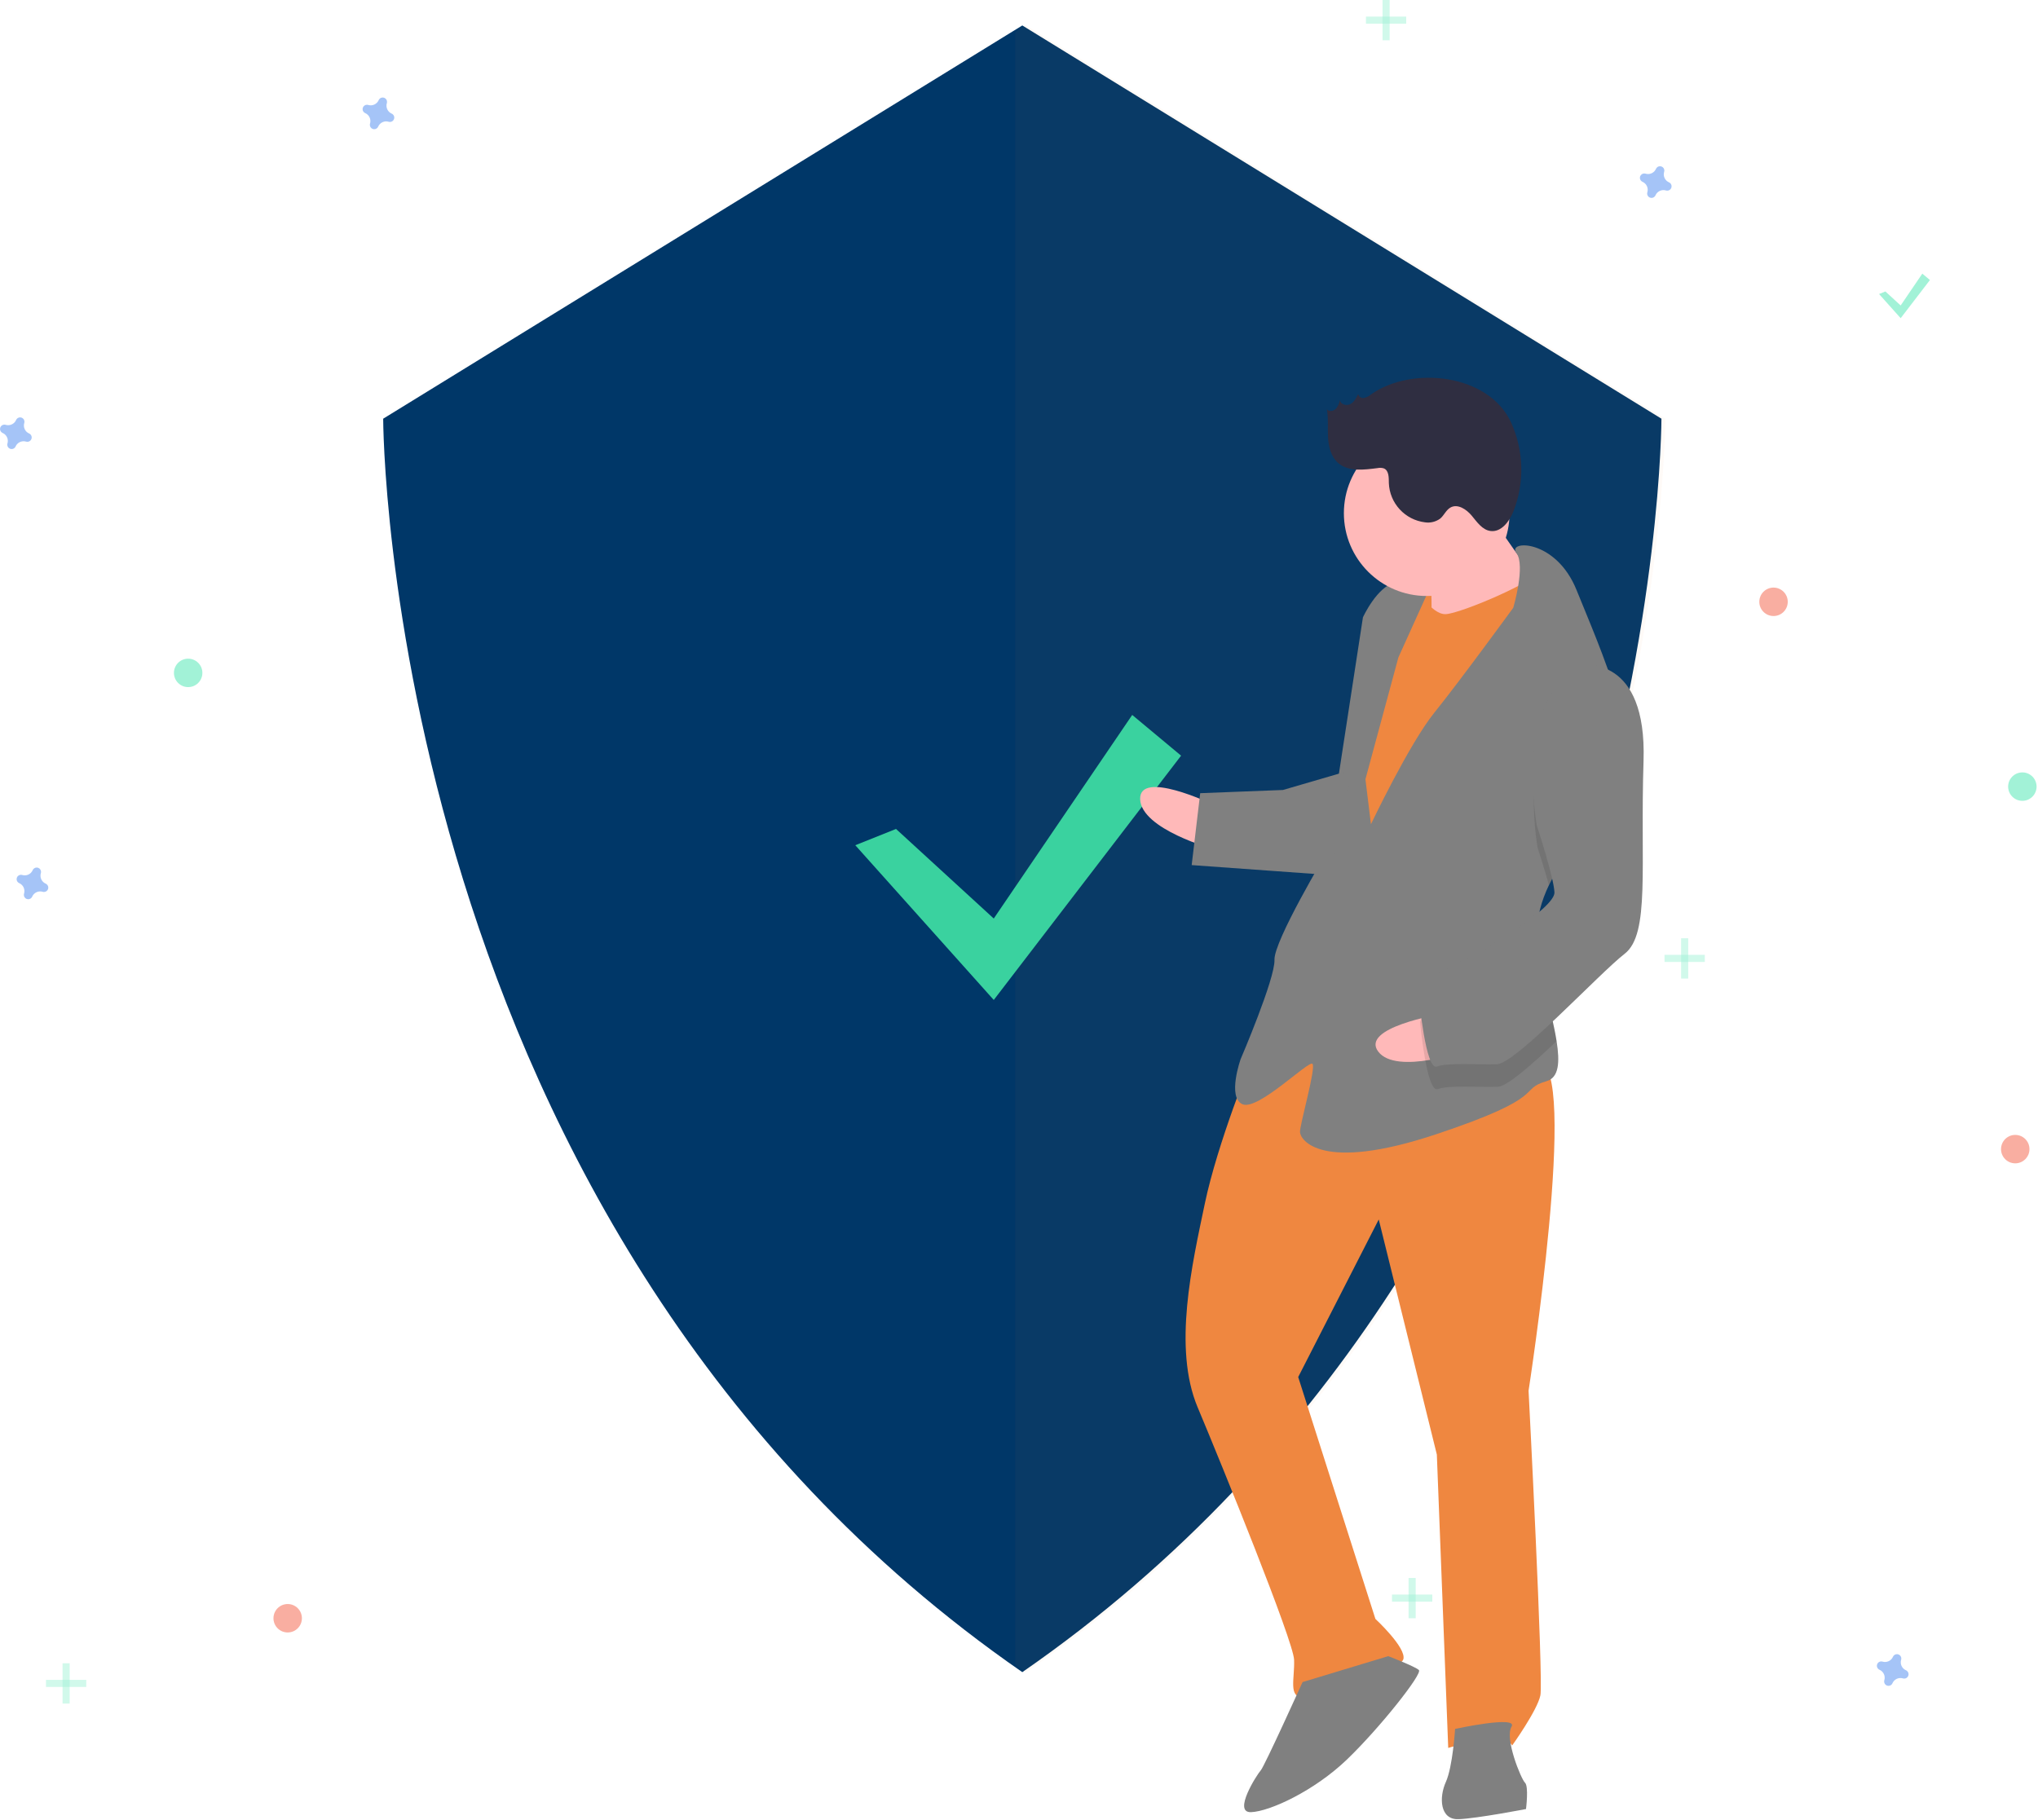 <svg viewBox="0 0 860 768" fill="none" xmlns="http://www.w3.org/2000/svg">
<g id="Social security" clip-path="url(#clip0)">
<g id="Group" opacity="0.7">
<path id="Vector" opacity="0.7" d="M366.106 347.068L416.949 393.674L479.977 302.75L505.399 323.935L416.949 436.044L344.921 355.542L366.106 347.068Z" fill="url(#paint0_linear)"/>
</g>
<g id="shield">
<path id="Vector_2" d="M431.399 10.746L161.697 176.717C161.697 176.717 161.697 519.031 431.399 705.748C701.101 519.031 701.101 176.717 701.101 176.717L431.399 10.746Z" fill="#003768"/>
<path id="Vector_3" opacity="0.04" d="M433.009 10.746L428.399 13.583V702.51C429.93 703.593 431.461 704.676 433.009 705.748C702.712 519.031 702.711 176.717 702.711 176.717L433.009 10.746Z" fill="#EF8740"/>
<path id="Vector_4" d="M378.106 349.868L419.349 387.674L477.777 301.75L498.399 318.935L419.349 422.044L360.921 356.742L378.106 349.868Z" fill="#3AD29F"/>
</g>
<g id="Group_2" opacity="0.5">
<path id="Vector_5" opacity="0.5" d="M586.399 0H583.399V17H586.399V0Z" fill="#47E6B1"/>
<path id="Vector_6" opacity="0.5" d="M593.399 10V7L576.399 7V10H593.399Z" fill="#47E6B1"/>
</g>
<g id="Group_3" opacity="0.5">
<path id="Vector_7" opacity="0.5" d="M597.399 666H594.399V683H597.399V666Z" fill="#47E6B1"/>
<path id="Vector_8" opacity="0.5" d="M604.399 676V673H587.399V676H604.399Z" fill="#47E6B1"/>
</g>
<g id="Group_4" opacity="0.5">
<path id="Vector_9" opacity="0.5" d="M29.399 702H26.399V719H29.399V702Z" fill="#47E6B1"/>
<path id="Vector_10" opacity="0.5" d="M36.399 712V709H19.399V712H36.399Z" fill="#47E6B1"/>
</g>
<g id="Group_5" opacity="0.5">
<path id="Vector_11" opacity="0.5" d="M712.399 396H709.399V413H712.399V396Z" fill="#47E6B1"/>
<path id="Vector_12" opacity="0.5" d="M719.399 406V403H702.399V406H719.399Z" fill="#47E6B1"/>
</g>
<g id="stars">
<path id="Vector_13" opacity="0.5" d="M165.29 47.956C164.463 47.596 163.797 46.945 163.42 46.126C163.042 45.307 162.979 44.378 163.242 43.515C163.285 43.383 163.312 43.246 163.322 43.108V43.108C163.346 42.713 163.242 42.32 163.026 41.989C162.809 41.657 162.492 41.404 162.121 41.267C161.749 41.13 161.343 41.116 160.964 41.228C160.584 41.34 160.25 41.571 160.012 41.887V41.887C159.93 41.999 159.861 42.12 159.808 42.248C159.448 43.075 158.796 43.741 157.977 44.118C157.158 44.496 156.229 44.559 155.367 44.296C155.234 44.253 155.098 44.227 154.959 44.216C154.564 44.192 154.172 44.296 153.84 44.512C153.509 44.729 153.256 45.046 153.119 45.417C152.981 45.789 152.968 46.195 153.079 46.575C153.191 46.954 153.422 47.288 153.738 47.526V47.526C153.85 47.608 153.972 47.677 154.1 47.73C154.927 48.09 155.592 48.742 155.97 49.561C156.347 50.38 156.41 51.309 156.147 52.171C156.105 52.304 156.078 52.44 156.067 52.579V52.579C156.043 52.974 156.147 53.367 156.364 53.698C156.58 54.03 156.897 54.283 157.269 54.42C157.64 54.557 158.046 54.57 158.426 54.459C158.806 54.347 159.139 54.116 159.378 53.8V53.8C159.46 53.688 159.528 53.566 159.582 53.438C159.942 52.612 160.593 51.946 161.412 51.569C162.231 51.191 163.16 51.128 164.023 51.391C164.155 51.433 164.292 51.46 164.43 51.471V51.471C164.825 51.495 165.218 51.391 165.549 51.175C165.881 50.958 166.134 50.641 166.271 50.269C166.408 49.898 166.422 49.492 166.31 49.112C166.199 48.732 165.968 48.399 165.651 48.16V48.16C165.539 48.078 165.418 48.01 165.29 47.956V47.956Z" fill="#4D8AF0"/>
<path id="Vector_14" opacity="0.5" d="M19.29 372.956C18.463 372.596 17.797 371.945 17.42 371.126C17.042 370.307 16.979 369.378 17.242 368.515C17.285 368.383 17.311 368.246 17.322 368.108V368.108C17.346 367.713 17.242 367.32 17.026 366.989C16.809 366.657 16.492 366.404 16.121 366.267C15.749 366.13 15.344 366.116 14.964 366.228C14.584 366.34 14.25 366.571 14.012 366.887V366.887C13.93 366.999 13.861 367.12 13.808 367.248C13.448 368.075 12.796 368.741 11.977 369.118C11.158 369.496 10.229 369.559 9.367 369.296C9.234 369.253 9.098 369.227 8.959 369.216V369.216C8.564 369.192 8.172 369.296 7.84 369.512C7.509 369.729 7.256 370.046 7.119 370.418C6.981 370.789 6.968 371.195 7.079 371.575C7.191 371.954 7.422 372.288 7.738 372.526C7.85 372.608 7.972 372.677 8.1 372.73C8.927 373.09 9.592 373.742 9.97 374.561C10.347 375.38 10.41 376.309 10.147 377.171C10.105 377.304 10.078 377.44 10.067 377.579V377.579C10.043 377.974 10.147 378.367 10.364 378.698C10.58 379.03 10.897 379.283 11.269 379.42C11.64 379.557 12.046 379.57 12.426 379.459C12.806 379.347 13.139 379.116 13.378 378.8C13.46 378.688 13.528 378.567 13.582 378.438C13.942 377.612 14.593 376.946 15.412 376.569C16.231 376.191 17.16 376.128 18.023 376.391C18.155 376.433 18.292 376.46 18.43 376.471V376.471C18.825 376.495 19.218 376.391 19.549 376.175C19.881 375.958 20.134 375.641 20.271 375.269C20.408 374.898 20.422 374.492 20.31 374.112C20.198 373.732 19.968 373.399 19.651 373.16C19.539 373.078 19.418 373.01 19.29 372.956V372.956Z" fill="#4D8AF0"/>
<path id="Vector_15" opacity="0.5" d="M748.399 260C751.713 260 754.399 257.314 754.399 254C754.399 250.686 751.713 248 748.399 248C745.085 248 742.399 250.686 742.399 254C742.399 257.314 745.085 260 748.399 260Z" fill="#F55F44"/>
<path id="Vector_16" opacity="0.5" d="M121.399 689C124.713 689 127.399 686.314 127.399 683C127.399 679.686 124.713 677 121.399 677C118.085 677 115.399 679.686 115.399 683C115.399 686.314 118.085 689 121.399 689Z" fill="#F55F44"/>
<path id="Vector_17" opacity="0.5" d="M850.399 491C853.713 491 856.399 488.314 856.399 485C856.399 481.686 853.713 479 850.399 479C847.085 479 844.399 481.686 844.399 485C844.399 488.314 847.085 491 850.399 491Z" fill="#F55F44"/>
<path id="Vector_18" opacity="0.5" d="M704.29 76.956C703.463 76.596 702.797 75.945 702.42 75.126C702.042 74.307 701.979 73.378 702.242 72.515C702.285 72.383 702.312 72.246 702.322 72.108V72.108C702.346 71.713 702.242 71.32 702.026 70.989C701.809 70.657 701.492 70.404 701.121 70.267C700.749 70.13 700.343 70.116 699.964 70.228C699.584 70.34 699.25 70.57 699.012 70.887C698.93 70.999 698.861 71.12 698.808 71.249C698.448 72.075 697.796 72.741 696.977 73.118C696.158 73.496 695.229 73.559 694.367 73.296C694.235 73.253 694.098 73.227 693.959 73.216V73.216C693.564 73.192 693.172 73.296 692.84 73.512C692.509 73.729 692.256 74.046 692.119 74.418C691.981 74.789 691.968 75.195 692.079 75.575C692.191 75.954 692.422 76.288 692.738 76.526V76.526C692.85 76.609 692.972 76.677 693.1 76.73C693.927 77.091 694.592 77.742 694.97 78.561C695.347 79.38 695.41 80.309 695.147 81.171C695.105 81.304 695.078 81.44 695.067 81.579V81.579C695.043 81.974 695.147 82.367 695.364 82.698C695.58 83.03 695.897 83.283 696.269 83.42C696.64 83.557 697.046 83.57 697.426 83.459C697.806 83.347 698.139 83.116 698.378 82.8V82.8C698.46 82.688 698.528 82.567 698.582 82.438C698.942 81.612 699.593 80.946 700.412 80.569C701.231 80.191 702.16 80.128 703.023 80.391C703.155 80.433 703.292 80.46 703.43 80.471V80.471C703.825 80.495 704.218 80.391 704.549 80.174C704.881 79.958 705.134 79.641 705.271 79.269C705.408 78.898 705.422 78.492 705.31 78.112C705.199 77.733 704.968 77.399 704.651 77.16C704.539 77.078 704.418 77.01 704.29 76.956V76.956Z" fill="#4D8AF0"/>
<path id="Vector_19" opacity="0.5" d="M804.29 704.956C803.463 704.596 802.797 703.945 802.42 703.126C802.042 702.307 801.979 701.378 802.242 700.515C802.285 700.383 802.312 700.246 802.322 700.108V700.108C802.346 699.713 802.242 699.32 802.026 698.989C801.809 698.657 801.492 698.404 801.121 698.267C800.749 698.13 800.343 698.116 799.964 698.228C799.584 698.34 799.25 698.571 799.012 698.887C798.93 698.999 798.861 699.12 798.808 699.248C798.448 700.075 797.796 700.741 796.977 701.118C796.158 701.496 795.229 701.559 794.367 701.296C794.235 701.253 794.098 701.227 793.959 701.216V701.216C793.564 701.192 793.172 701.296 792.84 701.512C792.509 701.729 792.256 702.046 792.119 702.417C791.981 702.789 791.968 703.195 792.079 703.574C792.191 703.954 792.422 704.288 792.738 704.526V704.526C792.85 704.608 792.972 704.677 793.1 704.73C793.927 705.09 794.592 705.742 794.97 706.561C795.347 707.38 795.41 708.309 795.147 709.171C795.105 709.304 795.078 709.44 795.067 709.579V709.579C795.043 709.974 795.147 710.367 795.364 710.698C795.58 711.03 795.897 711.283 796.269 711.42C796.64 711.557 797.046 711.57 797.426 711.459C797.806 711.347 798.139 711.116 798.378 710.8V710.8C798.46 710.688 798.528 710.567 798.582 710.438C798.942 709.612 799.593 708.946 800.412 708.569C801.231 708.191 802.16 708.128 803.023 708.391C803.155 708.433 803.292 708.46 803.43 708.471V708.471C803.825 708.495 804.218 708.391 804.549 708.174C804.881 707.958 805.134 707.641 805.271 707.269C805.408 706.898 805.422 706.492 805.31 706.112C805.199 705.732 804.968 705.399 804.651 705.16C804.539 705.078 804.418 705.01 804.29 704.956V704.956Z" fill="#4D8AF0"/>
<path id="Vector_20" opacity="0.5" d="M12.29 182.956C11.463 182.596 10.797 181.945 10.42 181.126C10.042 180.307 9.979 179.378 10.242 178.515C10.285 178.383 10.312 178.246 10.322 178.108V178.108C10.346 177.713 10.242 177.32 10.026 176.989C9.809 176.657 9.492 176.404 9.121 176.267C8.749 176.13 8.343 176.116 7.964 176.228C7.584 176.34 7.25 176.571 7.012 176.887C6.93 176.999 6.861 177.12 6.808 177.248C6.448 178.075 5.796 178.741 4.977 179.118C4.158 179.496 3.229 179.559 2.367 179.296C2.234 179.253 2.098 179.227 1.959 179.216V179.216C1.564 179.192 1.172 179.296 0.84 179.512C0.509 179.729 0.256 180.046 0.119 180.418C-0.019 180.789 -0.032 181.195 0.079 181.574C0.191 181.954 0.422 182.288 0.738 182.526V182.526C0.85 182.608 0.972 182.677 1.1 182.73C1.927 183.09 2.592 183.742 2.97 184.561C3.347 185.38 3.41 186.309 3.147 187.171C3.105 187.304 3.078 187.44 3.067 187.579V187.579C3.043 187.974 3.147 188.367 3.364 188.698C3.58 189.03 3.897 189.283 4.269 189.42C4.64 189.557 5.046 189.57 5.426 189.459C5.806 189.347 6.139 189.116 6.378 188.8V188.8C6.46 188.688 6.528 188.567 6.582 188.438C6.942 187.612 7.593 186.946 8.412 186.569C9.231 186.191 10.16 186.128 11.023 186.391C11.155 186.433 11.292 186.46 11.43 186.471V186.471C11.825 186.495 12.218 186.391 12.549 186.175C12.881 185.958 13.134 185.641 13.271 185.269C13.408 184.898 13.422 184.492 13.31 184.112C13.198 183.732 12.968 183.399 12.651 183.16C12.539 183.078 12.418 183.01 12.29 182.956V182.956Z" fill="#4D8AF0"/>
<path id="Vector_21" opacity="0.5" d="M79.399 290C82.713 290 85.399 287.314 85.399 284C85.399 280.686 82.713 278 79.399 278C76.085 278 73.399 280.686 73.399 284C73.399 287.314 76.085 290 79.399 290Z" fill="#47E6B1"/>
<path id="Vector_22" opacity="0.5" d="M853.399 338C856.713 338 859.399 335.314 859.399 332C859.399 328.686 856.713 326 853.399 326C850.085 326 847.399 328.686 847.399 332C847.399 335.314 850.085 338 853.399 338Z" fill="#47E6B1"/>
<path id="Vector_23" opacity="0.5" d="M795.606 123.018L802.049 128.924L811.177 115.5L814.399 118.185L802.049 134.294L792.921 124.092L795.606 123.018Z" fill="#47E6B1"/>
</g>
<path id="Vector_24" d="M611.669 239.272L589.444 240.134L590.552 268.709L612.777 267.847L611.669 239.272Z" fill="#EF8740"/>
<path id="Vector_25" d="M511.41 339.35C511.41 339.35 480.631 324.645 481.123 337.345C481.616 350.045 512.148 358.401 512.148 358.401L511.41 339.35Z" fill="#FFB9B9"/>
<path id="Vector_26" d="M528.296 446.811C528.296 446.811 513.775 482.353 508.41 508C503.045 533.647 494.874 568.942 505.384 593.973C515.894 619.005 545.776 692.573 546.084 700.51C546.392 708.448 543.524 716.509 549.875 716.263C556.225 716.016 590.781 705.137 592.184 700.313C593.587 695.488 580.394 683.28 580.394 683.28L547.817 581.198L581.806 514.693L606.323 613.908L611.125 737.736C611.125 737.736 634.692 730.463 638.113 736.69C638.113 736.69 648.672 721.971 650.013 715.559C651.354 709.148 645.027 586.968 645.027 586.968C645.027 586.968 666.659 447.805 649.196 448.483C631.733 449.16 563.332 407.294 528.296 446.811Z" fill="#EF8740"/>
<path id="Vector_27" d="M549.657 709.941C549.657 709.941 533.549 745.544 532.023 747.193C530.497 748.843 520 765.149 527.937 764.841C535.875 764.533 554.618 755.857 568.413 742.602C582.209 729.348 600.397 706.384 598.748 704.858C597.099 703.332 585.801 699 585.801 699L549.657 709.941Z" fill="#808080"/>
<path id="Vector_28" d="M614.021 729.704C614.021 729.704 613.049 745.641 610.12 752.114C607.191 758.588 607.561 768.113 615.499 767.805C623.436 767.497 643.951 763.522 643.951 763.522C643.951 763.522 645.169 753.935 643.52 752.409C641.871 750.883 634.844 733.666 637.834 728.781C640.825 723.895 614.021 729.704 614.021 729.704Z" fill="#808080"/>
<path id="Vector_29" d="M625.735 212.492C625.735 212.492 642.657 238.865 649.254 244.969C655.85 251.073 637.292 264.512 637.292 264.512L604.077 268.98C604.077 268.98 604.494 238.755 602.784 235.641C601.073 232.528 625.735 212.492 625.735 212.492Z" fill="#FFB9B9"/>
<path id="Vector_30" d="M596.865 247C596.865 247 603.707 259.455 610.057 259.208C616.408 258.962 649.254 244.969 650.656 240.145C652.059 235.321 661.536 274.701 661.536 274.701L581.165 416.142L561.56 402.593L571.059 319.548L578.861 274.727L596.865 247Z" fill="#EF8740"/>
<path id="Vector_31" d="M653.621 373.584C650.415 380.291 648.413 387.284 648.69 394.444C648.703 394.762 648.715 395.079 648.743 395.396C649.504 410.089 654.916 427.083 656.858 439.441C658.267 448.305 657.866 454.776 652.679 456.297C640.101 459.965 654.512 462.586 605.853 478.782C557.193 494.978 548.701 480.998 548.578 477.823C548.455 474.648 555.469 450.527 553.82 449.001C552.171 447.475 530.746 468.975 524.272 466.046C517.799 463.117 523.534 446.996 523.534 446.996C523.534 446.996 538.116 413.042 537.808 405.104C537.501 397.166 559.898 359.729 559.898 359.729L575.132 260.563C575.132 260.563 580.989 247.616 588.865 245.721C596.742 243.825 603.276 248.342 603.276 248.342L590.097 277.472L576.191 328.889L578.517 347.878C578.517 347.878 594.688 313.862 605.308 300.731C615.928 287.599 638.572 256.513 638.572 256.513C638.572 256.513 643.858 238.675 639.867 233.345C635.876 227.998 656.514 227.198 665.314 249.116C669.977 260.732 677.549 278.055 682.293 294.184C686.52 308.472 688.516 321.83 684.329 329.465C677.929 341.129 661.829 356.46 653.621 373.584Z" fill="#808080"/>
<path id="Vector_32" opacity="0.1" d="M684.329 329.465C677.928 341.129 661.829 356.46 653.621 373.584C651.477 365.86 648.862 357.869 648.862 357.869C648.862 357.869 638.831 304.201 668.502 290.331C673.418 289.855 678.335 291.229 682.293 294.184C686.52 308.472 688.516 321.83 684.329 329.465Z" fill="black"/>
<path id="Vector_33" d="M566.543 326.083L541.388 333.418L506.462 334.773L502.869 365.121L560.267 369.254C560.267 369.254 574.604 328.95 566.543 326.083Z" fill="#808080"/>
<path id="Vector_34" d="M607.561 428.123C607.561 428.123 573.909 433.706 581.59 443.832C589.27 453.959 619.081 443.313 619.081 443.313L607.561 428.123Z" fill="#FFB9B9"/>
<path id="Vector_35" opacity="0.1" d="M648.743 395.396C649.504 410.09 654.916 427.083 656.858 439.441C646.138 449.587 635.944 458.536 632.102 458.685C624.164 458.993 611.403 457.898 606.701 459.67C602 461.442 599.243 431.34 599.243 431.34C599.243 431.34 602.049 421.692 614.565 416.437C623.012 412.882 639.206 403.239 648.743 395.396Z" fill="black"/>
<path id="Vector_36" d="M668.132 280.805C668.132 280.805 694.998 276.584 693.546 321.158C692.095 365.732 696.378 394.185 685.573 402.554C674.768 410.922 639.671 448.852 631.733 449.16C623.795 449.467 611.033 448.372 606.332 450.145C601.631 451.917 598.874 421.815 598.874 421.815C598.874 421.815 601.68 412.167 614.195 406.912C626.711 401.656 656.197 383.024 655.951 376.674C655.705 370.323 648.492 348.344 648.492 348.344C648.492 348.344 638.462 294.675 668.132 280.805Z" fill="#808080"/>
<path id="Vector_37" d="M602.045 251.543C621.349 251.543 636.997 235.894 636.997 216.591C636.997 197.287 621.349 181.639 602.045 181.639C582.742 181.639 567.093 197.287 567.093 216.591C567.093 235.894 582.742 251.543 602.045 251.543Z" fill="#FFB9B9"/>
<path id="Vector_38" d="M578.511 166.494C577.668 167.221 576.658 167.727 575.572 167.969C575.027 168.066 574.465 167.944 574.01 167.628C573.555 167.313 573.242 166.83 573.142 166.286C572.342 167.944 571.44 169.711 569.807 170.562C568.174 171.413 565.65 170.7 565.414 168.874C565.176 170.26 564.563 171.555 563.641 172.618C562.628 173.584 560.791 173.827 559.906 172.743C560.621 176.65 560.18 180.668 560.405 184.634C560.629 188.6 561.687 192.805 564.683 195.413C569.053 199.216 575.624 198.277 581.372 197.557C582.242 197.374 583.144 197.424 583.988 197.7C586.14 198.617 586.043 201.613 586.072 203.952C586.247 208.057 587.872 211.966 590.657 214.987C593.442 218.007 597.207 219.943 601.284 220.45C603.565 220.802 605.893 220.234 607.756 218.87C609.388 217.487 610.222 215.232 612.092 214.193C615.134 212.503 618.824 214.968 621.048 217.645C623.272 220.321 625.464 223.614 628.909 224.104C633.466 224.752 636.937 220.108 638.64 215.832C640.989 209.838 642.115 203.435 641.95 197C641.786 190.565 640.334 184.227 637.682 178.362C628.167 157.621 595.663 154.34 578.511 166.494Z" fill="#2F2E41"/>
</g>
<defs>
<linearGradient id="paint0_linear" x1="344.921" y1="369.397" x2="505.399" y2="369.397" gradientUnits="userSpaceOnUse">
<stop stop-color="#808080" stop-opacity="0.25"/>
<stop offset="0.535" stop-color="#808080" stop-opacity="0.12"/>
<stop offset="1" stop-color="#808080" stop-opacity="0.1"/>
</linearGradient>
<clipPath id="clip0">
<rect width="859.399" height="767.784" fill="white"/>
</clipPath>
</defs>
</svg>
